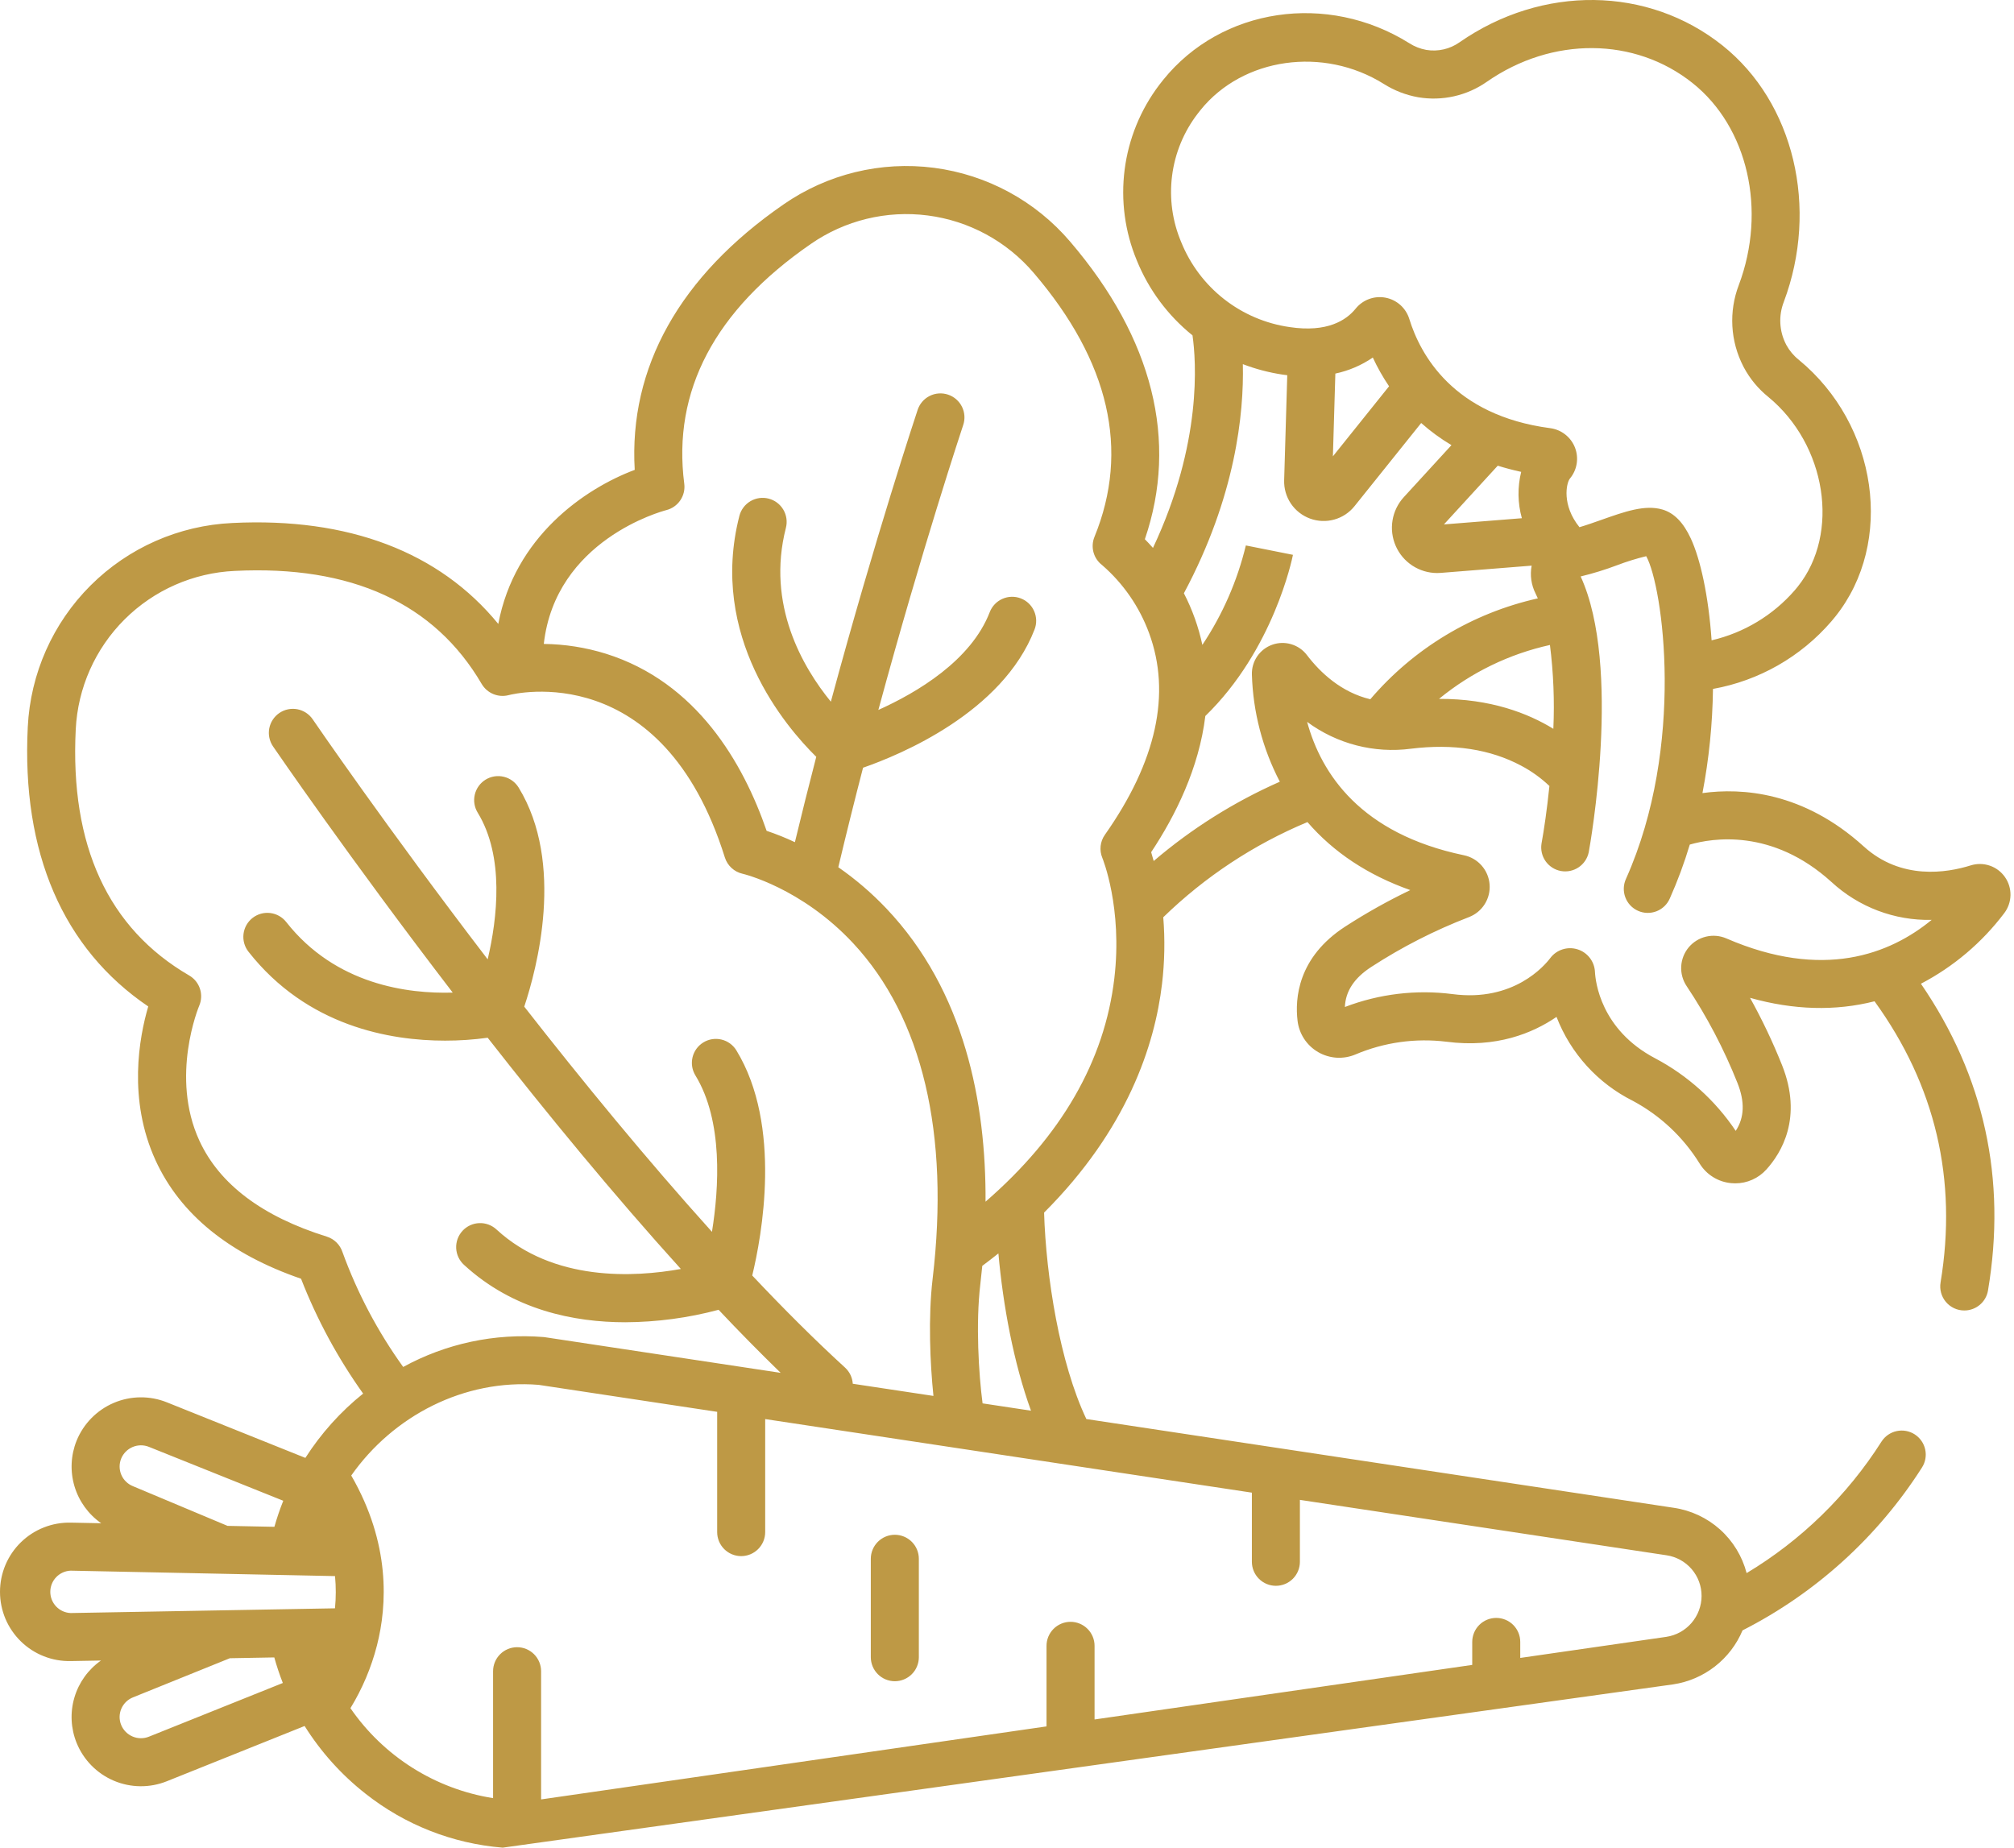 <svg xmlns="http://www.w3.org/2000/svg" width="109" height="100" viewBox="0 0 109 100" fill="none"><path d="M48.429 90.992C48.774 90.992 49.104 90.855 49.348 90.611C49.592 90.367 49.729 90.037 49.729 89.692V84.366C49.729 84.021 49.592 83.691 49.348 83.447C49.104 83.203 48.774 83.066 48.429 83.066C48.084 83.066 47.754 83.203 47.51 83.447C47.266 83.691 47.129 84.021 47.129 84.366V89.692C47.129 90.037 47.266 90.367 47.51 90.611C47.754 90.855 48.084 90.992 48.429 90.992Z" fill="#BE9945"></path><path d="M3.833 89.901H3.856L5.465 89.872C4.774 90.357 4.267 91.061 4.028 91.871C3.788 92.68 3.83 93.547 4.146 94.329C4.52 95.251 5.243 95.987 6.158 96.376C7.073 96.765 8.105 96.776 9.028 96.406L16.486 93.415C17.366 94.819 18.482 96.059 19.786 97.082C21.917 98.766 24.499 99.781 27.207 100L90.55 91.163C91.375 91.04 92.154 90.706 92.812 90.194C93.471 89.682 93.986 89.009 94.308 88.24C98.274 86.223 101.626 83.18 104.018 79.428C104.204 79.138 104.268 78.786 104.194 78.449C104.121 78.112 103.916 77.818 103.626 77.631C103.336 77.445 102.983 77.382 102.646 77.455C102.309 77.528 102.015 77.733 101.829 78.023C99.982 80.93 97.483 83.367 94.529 85.14C94.291 84.228 93.79 83.406 93.088 82.777C92.386 82.149 91.514 81.741 90.581 81.605L58.795 76.802C57.352 73.76 56.613 69.084 56.507 65.629C61.017 61.121 62.499 56.559 62.89 53.254C63.032 52.056 63.054 50.846 62.957 49.644C65.212 47.452 67.86 45.704 70.761 44.493C72.176 46.132 74.036 47.364 76.326 48.174C75.112 48.757 73.936 49.416 72.805 50.148C70.228 51.817 70.082 54.058 70.225 55.244C70.266 55.594 70.388 55.93 70.581 56.225C70.774 56.519 71.034 56.765 71.338 56.942C71.643 57.119 71.985 57.222 72.336 57.245C72.688 57.266 73.04 57.206 73.364 57.068C74.914 56.412 76.609 56.175 78.28 56.38C80.98 56.734 82.957 55.916 84.241 55.037C85.005 57.013 86.477 58.633 88.372 59.581C89.853 60.373 91.099 61.543 91.984 62.971C92.167 63.27 92.417 63.523 92.715 63.707C93.013 63.892 93.35 64.004 93.699 64.035C93.771 64.042 93.843 64.045 93.914 64.045C94.232 64.046 94.547 63.979 94.837 63.849C95.128 63.72 95.388 63.53 95.6 63.294C96.404 62.407 97.583 60.494 96.445 57.646C95.946 56.397 95.368 55.181 94.714 54.005C97.075 54.67 99.33 54.731 101.452 54.192C104.75 58.745 105.946 63.847 105.026 69.409C104.994 69.596 105.004 69.787 105.054 69.969C105.104 70.151 105.193 70.321 105.315 70.465C105.437 70.609 105.589 70.725 105.76 70.805C105.931 70.885 106.118 70.926 106.307 70.926H106.31C106.617 70.927 106.913 70.819 107.148 70.622C107.383 70.425 107.54 70.152 107.592 69.85C108.608 63.814 107.393 58.248 103.963 53.242C105.73 52.318 107.27 51.013 108.472 49.422C108.685 49.142 108.803 48.801 108.81 48.45C108.816 48.098 108.711 47.753 108.508 47.466C108.306 47.178 108.018 46.962 107.684 46.849C107.351 46.736 106.991 46.733 106.655 46.838C105.363 47.243 102.892 47.648 100.868 45.812C97.6 42.847 94.266 42.632 92.139 42.924C92.494 41.065 92.684 39.178 92.708 37.286C95.197 36.84 97.458 35.551 99.11 33.637C99.185 33.549 99.259 33.46 99.332 33.369C102.539 29.354 101.631 22.989 97.349 19.47C97.077 19.253 96.851 18.985 96.684 18.68L96.654 18.622C96.475 18.271 96.373 17.887 96.354 17.493C96.334 17.1 96.398 16.707 96.541 16.34C98.451 11.253 97.091 5.549 93.232 2.468C89.195 -0.756 83.472 -0.828 78.99 2.29C78.469 2.658 77.822 2.806 77.192 2.701C76.864 2.641 76.55 2.518 76.27 2.337C71.834 -0.437 66.111 0.414 62.959 4.316C62.886 4.406 62.814 4.498 62.745 4.589C61.728 5.929 61.081 7.512 60.867 9.18C60.653 10.849 60.88 12.544 61.526 14.097C62.17 15.682 63.207 17.078 64.54 18.151C64.735 19.511 65.078 23.974 62.4 29.654C62.244 29.477 62.097 29.32 61.961 29.184C63.78 23.861 62.396 18.314 57.923 13.084C56.047 10.881 53.419 9.455 50.549 9.082C47.679 8.71 44.774 9.418 42.398 11.069C36.791 14.944 34.028 19.889 34.352 25.43C31.62 26.457 27.854 29.064 26.968 33.769C23.784 29.875 18.859 27.993 12.576 28.306C9.687 28.438 6.952 29.643 4.904 31.685C2.856 33.727 1.644 36.46 1.503 39.348C1.162 46.147 3.413 51.35 8.023 54.472C7.534 56.139 6.907 59.502 8.422 62.807C9.757 65.719 12.403 67.87 16.293 69.208C17.151 71.411 18.28 73.499 19.653 75.424C18.428 76.407 17.373 77.582 16.527 78.905L9.028 75.896C8.105 75.527 7.073 75.538 6.159 75.927C5.244 76.317 4.521 77.052 4.146 77.973C3.83 78.759 3.789 79.629 4.031 80.441C4.273 81.253 4.783 81.958 5.478 82.442L3.859 82.409H3.833C3.333 82.397 2.837 82.486 2.373 82.669C1.908 82.852 1.485 83.126 1.128 83.475C0.771 83.824 0.487 84.241 0.293 84.701C0.1 85.162 0 85.656 0 86.155C0 86.654 0.1 87.149 0.293 87.609C0.487 88.069 0.771 88.486 1.128 88.835C1.485 89.184 1.908 89.458 2.373 89.641C2.837 89.824 3.333 89.913 3.833 89.901V89.901ZM99.121 47.735C100.595 49.096 102.539 49.832 104.544 49.786C102.281 51.646 98.663 53.054 93.436 50.791C93.089 50.64 92.703 50.606 92.334 50.693C91.966 50.78 91.636 50.984 91.393 51.274C91.151 51.565 91.009 51.926 90.989 52.304C90.969 52.682 91.072 53.057 91.283 53.371C92.38 55.016 93.301 56.772 94.032 58.609C94.44 59.631 94.411 60.486 93.939 61.206C92.834 59.556 91.337 58.207 89.581 57.279C86.621 55.724 86.347 53.108 86.321 52.601C86.308 52.324 86.21 52.059 86.04 51.84C85.87 51.621 85.637 51.46 85.373 51.379C85.108 51.297 84.825 51.299 84.562 51.384C84.298 51.469 84.067 51.634 83.901 51.855C83.598 52.256 81.921 54.238 78.617 53.804C76.646 53.55 74.643 53.79 72.787 54.501C72.822 53.643 73.293 52.93 74.218 52.331C75.879 51.252 77.649 50.349 79.498 49.637C79.851 49.502 80.152 49.256 80.354 48.936C80.556 48.616 80.649 48.239 80.618 47.861C80.588 47.484 80.436 47.127 80.185 46.843C79.934 46.559 79.599 46.364 79.228 46.288C73.649 45.125 71.512 41.891 70.743 39.07C72.358 40.264 74.374 40.785 76.365 40.522C78.653 40.24 80.659 40.55 82.327 41.441C82.885 41.735 83.399 42.105 83.856 42.54C83.724 43.828 83.561 44.933 83.428 45.659C83.375 45.994 83.455 46.337 83.651 46.614C83.847 46.89 84.144 47.08 84.477 47.141C84.811 47.202 85.155 47.13 85.437 46.941C85.718 46.752 85.914 46.46 85.984 46.128C86.059 45.714 87.787 36.087 85.547 31.199C86.22 31.037 86.883 30.832 87.531 30.587C88.042 30.393 88.564 30.231 89.095 30.102C89.996 31.715 91.227 40.355 88.001 47.563C87.929 47.719 87.888 47.888 87.882 48.06C87.876 48.232 87.903 48.404 87.964 48.565C88.024 48.726 88.116 48.873 88.234 48.999C88.351 49.124 88.493 49.225 88.65 49.295C88.807 49.365 88.976 49.404 89.148 49.408C89.32 49.412 89.491 49.382 89.652 49.32C89.812 49.258 89.958 49.164 90.082 49.045C90.206 48.925 90.305 48.782 90.373 48.625C90.795 47.678 91.156 46.705 91.453 45.711C92.667 45.36 95.909 44.82 99.121 47.735ZM77.881 37.825C79.625 36.393 81.682 35.394 83.885 34.908C84.075 36.413 84.137 37.931 84.069 39.445C82.706 38.608 80.671 37.813 77.881 37.825ZM63.932 13.113C63.45 11.979 63.278 10.736 63.434 9.513C63.59 8.289 64.068 7.129 64.82 6.152C64.872 6.084 64.925 6.016 64.979 5.949C67.269 3.115 71.622 2.497 74.89 4.541C75.459 4.902 76.093 5.147 76.756 5.264C78.057 5.484 79.393 5.182 80.473 4.424C84.003 1.969 88.478 1.999 91.609 4.5C94.598 6.887 95.626 11.38 94.106 15.427C93.834 16.137 93.716 16.897 93.758 17.657C93.801 18.416 94.003 19.158 94.353 19.834L94.383 19.892C94.711 20.503 95.157 21.042 95.697 21.478C98.85 24.07 99.599 28.868 97.3 31.746C97.246 31.814 97.192 31.881 97.134 31.947C95.957 33.302 94.382 34.25 92.634 34.656C92.465 32.236 92.028 30.264 91.509 29.145C91.104 28.272 90.6 27.759 89.969 27.576C89.023 27.302 87.93 27.69 86.664 28.138C86.265 28.279 85.858 28.423 85.482 28.533C84.513 27.332 84.772 26.149 84.962 25.905C85.155 25.675 85.282 25.398 85.331 25.102C85.379 24.806 85.348 24.503 85.239 24.223C85.13 23.944 84.948 23.699 84.711 23.514C84.475 23.329 84.194 23.212 83.896 23.173C78.635 22.481 76.861 19.172 76.272 17.26C76.182 16.97 76.015 16.71 75.789 16.507C75.562 16.305 75.285 16.168 74.987 16.111C74.688 16.054 74.38 16.079 74.095 16.184C73.81 16.289 73.559 16.469 73.368 16.706C72.864 17.33 71.834 18.01 69.793 17.702C68.5 17.517 67.278 16.995 66.25 16.19C65.222 15.385 64.423 14.324 63.932 13.113ZM82.365 28.047L78.147 28.383L81.06 25.204C81.461 25.331 81.884 25.442 82.328 25.539C82.124 26.364 82.136 27.228 82.365 28.047ZM75.177 20.907L72.138 24.698L72.271 20.219C72.997 20.065 73.686 19.77 74.298 19.351C74.549 19.892 74.843 20.413 75.178 20.907H75.177ZM67.263 19.708C67.956 19.973 68.674 20.162 69.406 20.273C69.495 20.286 69.581 20.296 69.668 20.307L69.5 25.991C69.486 26.441 69.613 26.882 69.864 27.255C70.115 27.627 70.478 27.911 70.899 28.066C71.32 28.221 71.78 28.24 72.213 28.119C72.645 27.999 73.029 27.745 73.309 27.394L76.916 22.895C77.423 23.345 77.972 23.746 78.555 24.092L75.975 26.908C75.654 27.258 75.442 27.694 75.365 28.163C75.287 28.632 75.348 29.113 75.539 29.549C75.73 29.984 76.043 30.354 76.441 30.614C76.839 30.874 77.304 31.013 77.779 31.014C77.844 31.014 77.91 31.011 77.977 31.006L82.895 30.614C82.797 31.127 82.872 31.658 83.108 32.125C83.151 32.209 83.19 32.298 83.229 32.386C79.695 33.175 76.513 35.09 74.163 37.845C72.596 37.472 71.464 36.413 70.73 35.451C70.517 35.171 70.22 34.967 69.883 34.867C69.546 34.767 69.186 34.776 68.855 34.894C68.524 35.012 68.239 35.232 68.041 35.522C67.843 35.813 67.743 36.159 67.754 36.51C67.814 38.532 68.33 40.514 69.266 42.308C66.793 43.399 64.494 44.845 62.439 46.6C62.396 46.44 62.35 46.281 62.302 46.123C63.631 44.12 64.892 41.562 65.234 38.752C68.921 35.172 69.934 30.243 69.976 30.029L67.427 29.521C66.964 31.44 66.168 33.261 65.073 34.903C64.865 33.931 64.53 32.992 64.074 32.109C66.875 26.868 67.327 22.375 67.264 19.708H67.263ZM36.062 27.609C36.37 27.531 36.639 27.343 36.818 27.08C36.997 26.817 37.074 26.497 37.033 26.182C36.383 21.16 38.684 16.794 43.876 13.208C45.723 11.924 47.982 11.373 50.214 11.662C52.445 11.951 54.489 13.06 55.948 14.773C60.045 19.564 61.15 24.37 59.233 29.059C59.124 29.324 59.107 29.618 59.182 29.894C59.258 30.17 59.422 30.413 59.65 30.586C60.794 31.578 61.668 32.844 62.19 34.266C63.396 37.539 62.591 41.212 59.797 45.182C59.67 45.362 59.591 45.571 59.567 45.79C59.544 46.008 59.575 46.229 59.66 46.432C59.671 46.459 60.761 49.12 60.309 52.952C59.779 57.428 57.437 61.484 53.339 65.038C53.368 59.707 52.22 53.642 47.965 49.163C47.178 48.334 46.309 47.589 45.37 46.937C45.805 45.103 46.256 43.298 46.709 41.551C48.714 40.855 54.256 38.565 55.992 34.067C56.116 33.745 56.107 33.388 55.967 33.072C55.828 32.757 55.569 32.51 55.247 32.386C54.925 32.262 54.567 32.271 54.252 32.411C53.937 32.55 53.69 32.81 53.566 33.131C52.554 35.755 49.624 37.485 47.538 38.424C49.905 29.695 52.098 23.099 52.127 23.012C52.183 22.85 52.206 22.678 52.195 22.507C52.184 22.336 52.139 22.168 52.063 22.014C51.987 21.861 51.881 21.723 51.752 21.611C51.623 21.498 51.472 21.412 51.309 21.358C51.147 21.303 50.975 21.282 50.804 21.294C50.633 21.306 50.465 21.353 50.312 21.43C50.159 21.507 50.023 21.614 49.911 21.744C49.8 21.875 49.715 22.026 49.662 22.189C49.632 22.278 47.379 29.052 44.967 37.977C43.448 36.117 41.466 32.732 42.534 28.568C42.62 28.234 42.569 27.88 42.394 27.583C42.218 27.286 41.932 27.071 41.598 26.986C41.264 26.9 40.91 26.951 40.613 27.126C40.317 27.302 40.102 27.588 40.016 27.922C38.343 34.449 42.524 39.336 44.177 40.961C43.778 42.498 43.393 44.038 43.021 45.581C42.523 45.346 42.012 45.141 41.49 44.966C40.227 41.307 37.714 36.921 32.786 35.379C31.699 35.042 30.569 34.864 29.431 34.851C30.062 29.233 35.803 27.676 36.062 27.609ZM55.799 76.35L53.178 75.954C52.968 74.362 52.804 71.637 53.055 69.516C53.094 69.188 53.13 68.853 53.162 68.512C53.456 68.292 53.748 68.067 54.035 67.838C54.285 70.651 54.861 73.771 55.799 76.35ZM18.536 67.768C18.471 67.571 18.361 67.391 18.213 67.246C18.065 67.1 17.885 66.991 17.686 66.929C14.201 65.843 11.884 64.099 10.795 61.745C9.185 58.262 10.765 54.471 10.78 54.437C10.906 54.145 10.921 53.816 10.822 53.514C10.723 53.212 10.516 52.956 10.24 52.796C5.85 50.245 3.784 45.764 4.099 39.476C4.209 37.232 5.152 35.109 6.743 33.523C8.335 31.937 10.461 31.001 12.706 30.899C19.017 30.585 23.514 32.645 26.072 37.022C26.217 37.266 26.436 37.457 26.699 37.565C26.961 37.673 27.251 37.694 27.526 37.623C27.864 37.535 35.843 35.606 39.231 46.41C39.3 46.628 39.425 46.824 39.593 46.978C39.761 47.132 39.967 47.24 40.189 47.29C40.221 47.297 43.369 48.037 46.181 51.057C49.921 55.075 51.406 61.352 50.475 69.209C50.228 71.299 50.337 73.788 50.519 75.551L46.153 74.892C46.132 74.558 45.983 74.246 45.737 74.02C44.096 72.519 42.408 70.833 40.712 69.034C41.221 66.928 42.347 60.925 39.85 56.843C39.669 56.551 39.38 56.342 39.046 56.263C38.712 56.183 38.36 56.239 38.067 56.418C37.774 56.597 37.563 56.885 37.482 57.219C37.401 57.553 37.455 57.905 37.633 58.199C39.144 60.668 38.914 64.3 38.532 66.67C34.998 62.752 31.497 58.478 28.373 54.482C29.055 52.435 30.581 46.732 28.07 42.626C27.89 42.332 27.601 42.121 27.266 42.041C26.931 41.96 26.577 42.016 26.283 42.195C25.989 42.375 25.779 42.665 25.698 43C25.617 43.335 25.673 43.688 25.853 43.982C27.31 46.365 26.915 49.7 26.394 51.922C20.91 44.756 17.002 39.046 16.924 38.931C16.828 38.79 16.705 38.67 16.562 38.576C16.419 38.483 16.259 38.418 16.092 38.386C15.924 38.355 15.752 38.356 15.585 38.391C15.418 38.426 15.259 38.494 15.118 38.59C14.977 38.686 14.856 38.809 14.763 38.952C14.669 39.094 14.605 39.254 14.573 39.422C14.541 39.59 14.543 39.762 14.578 39.929C14.613 40.096 14.68 40.255 14.776 40.396C14.856 40.513 18.872 46.382 24.502 53.722C22.099 53.794 18.167 53.308 15.491 49.902C15.278 49.631 14.966 49.456 14.624 49.415C14.282 49.374 13.937 49.47 13.666 49.683C13.395 49.896 13.22 50.208 13.179 50.55C13.138 50.893 13.234 51.237 13.447 51.508C16.622 55.549 21.113 56.322 24.087 56.322C24.859 56.323 25.63 56.27 26.394 56.165C29.605 60.269 33.211 64.663 36.849 68.68C34.332 69.134 29.957 69.378 26.878 66.55C26.753 66.432 26.605 66.34 26.445 66.28C26.284 66.219 26.112 66.191 25.94 66.198C25.768 66.204 25.599 66.244 25.443 66.316C25.287 66.388 25.146 66.49 25.03 66.617C24.914 66.744 24.824 66.892 24.765 67.054C24.707 67.216 24.681 67.388 24.689 67.559C24.698 67.731 24.74 67.9 24.814 68.055C24.888 68.21 24.992 68.349 25.12 68.464C27.776 70.904 31.063 71.564 33.845 71.564C35.549 71.555 37.245 71.329 38.891 70.889C39.986 72.051 41.106 73.189 42.251 74.302L29.498 72.374C29.47 72.37 29.442 72.367 29.414 72.364C26.779 72.151 24.14 72.714 21.821 73.983C20.445 72.072 19.34 69.981 18.536 67.768ZM19.01 79.859C21.282 76.621 25.13 74.626 29.154 74.952L38.814 76.412V82.921C38.814 83.266 38.951 83.596 39.194 83.84C39.438 84.084 39.769 84.221 40.113 84.221C40.458 84.221 40.789 84.084 41.032 83.84C41.276 83.596 41.413 83.266 41.413 82.921V76.804L67.753 80.786V84.528C67.753 84.873 67.89 85.203 68.134 85.447C68.377 85.691 68.708 85.828 69.053 85.828C69.397 85.828 69.728 85.691 69.972 85.447C70.215 85.203 70.352 84.873 70.352 84.528V81.177L90.193 84.175C90.722 84.253 91.205 84.519 91.554 84.924C91.903 85.329 92.094 85.847 92.091 86.382C92.089 86.918 91.894 87.436 91.544 87.841C91.193 88.246 90.709 88.513 90.178 88.591L82.278 89.731V88.865C82.278 88.52 82.141 88.19 81.898 87.946C81.654 87.702 81.323 87.566 80.979 87.566C80.634 87.566 80.303 87.702 80.06 87.946C79.816 88.19 79.679 88.52 79.679 88.865V90.109L59.239 93.062V89.077C59.239 88.732 59.102 88.401 58.858 88.158C58.614 87.914 58.283 87.777 57.939 87.777C57.594 87.777 57.264 87.914 57.02 88.158C56.776 88.401 56.639 88.732 56.639 89.077V93.437L29.285 97.389V90.451C29.285 90.106 29.148 89.776 28.905 89.532C28.661 89.288 28.331 89.151 27.986 89.151C27.641 89.151 27.311 89.288 27.067 89.532C26.823 89.776 26.686 90.106 26.686 90.451V97.32C25.137 97.075 23.653 96.516 22.326 95.679C20.999 94.842 19.856 93.744 18.966 92.451C19.61 91.398 20.094 90.254 20.401 89.057C20.959 86.867 21.138 83.547 19.01 79.859ZM8.061 93.993C7.777 94.108 7.459 94.105 7.177 93.985C6.896 93.866 6.672 93.64 6.557 93.357C6.5 93.218 6.472 93.069 6.473 92.919C6.475 92.769 6.506 92.62 6.565 92.483C6.625 92.343 6.712 92.216 6.82 92.11C6.929 92.004 7.058 91.921 7.199 91.865L12.441 89.747L14.845 89.704C14.975 90.173 15.129 90.634 15.307 91.087L8.061 93.993ZM6.557 78.945C6.672 78.662 6.896 78.436 7.177 78.316C7.459 78.197 7.777 78.194 8.06 78.308L15.331 81.225C15.146 81.686 14.986 82.156 14.851 82.635L12.315 82.584L7.196 80.436C7.056 80.38 6.929 80.298 6.821 80.192C6.712 80.087 6.626 79.962 6.567 79.823C6.507 79.685 6.476 79.536 6.474 79.385C6.472 79.234 6.501 79.085 6.557 78.945ZM3.822 85.008L18.132 85.302C18.187 85.882 18.186 86.466 18.13 87.046L3.823 87.302C3.527 87.29 3.247 87.164 3.042 86.95C2.837 86.737 2.722 86.452 2.722 86.156C2.722 85.859 2.836 85.574 3.041 85.361C3.246 85.147 3.526 85.02 3.822 85.008Z" fill="#BE9945"></path></svg>
